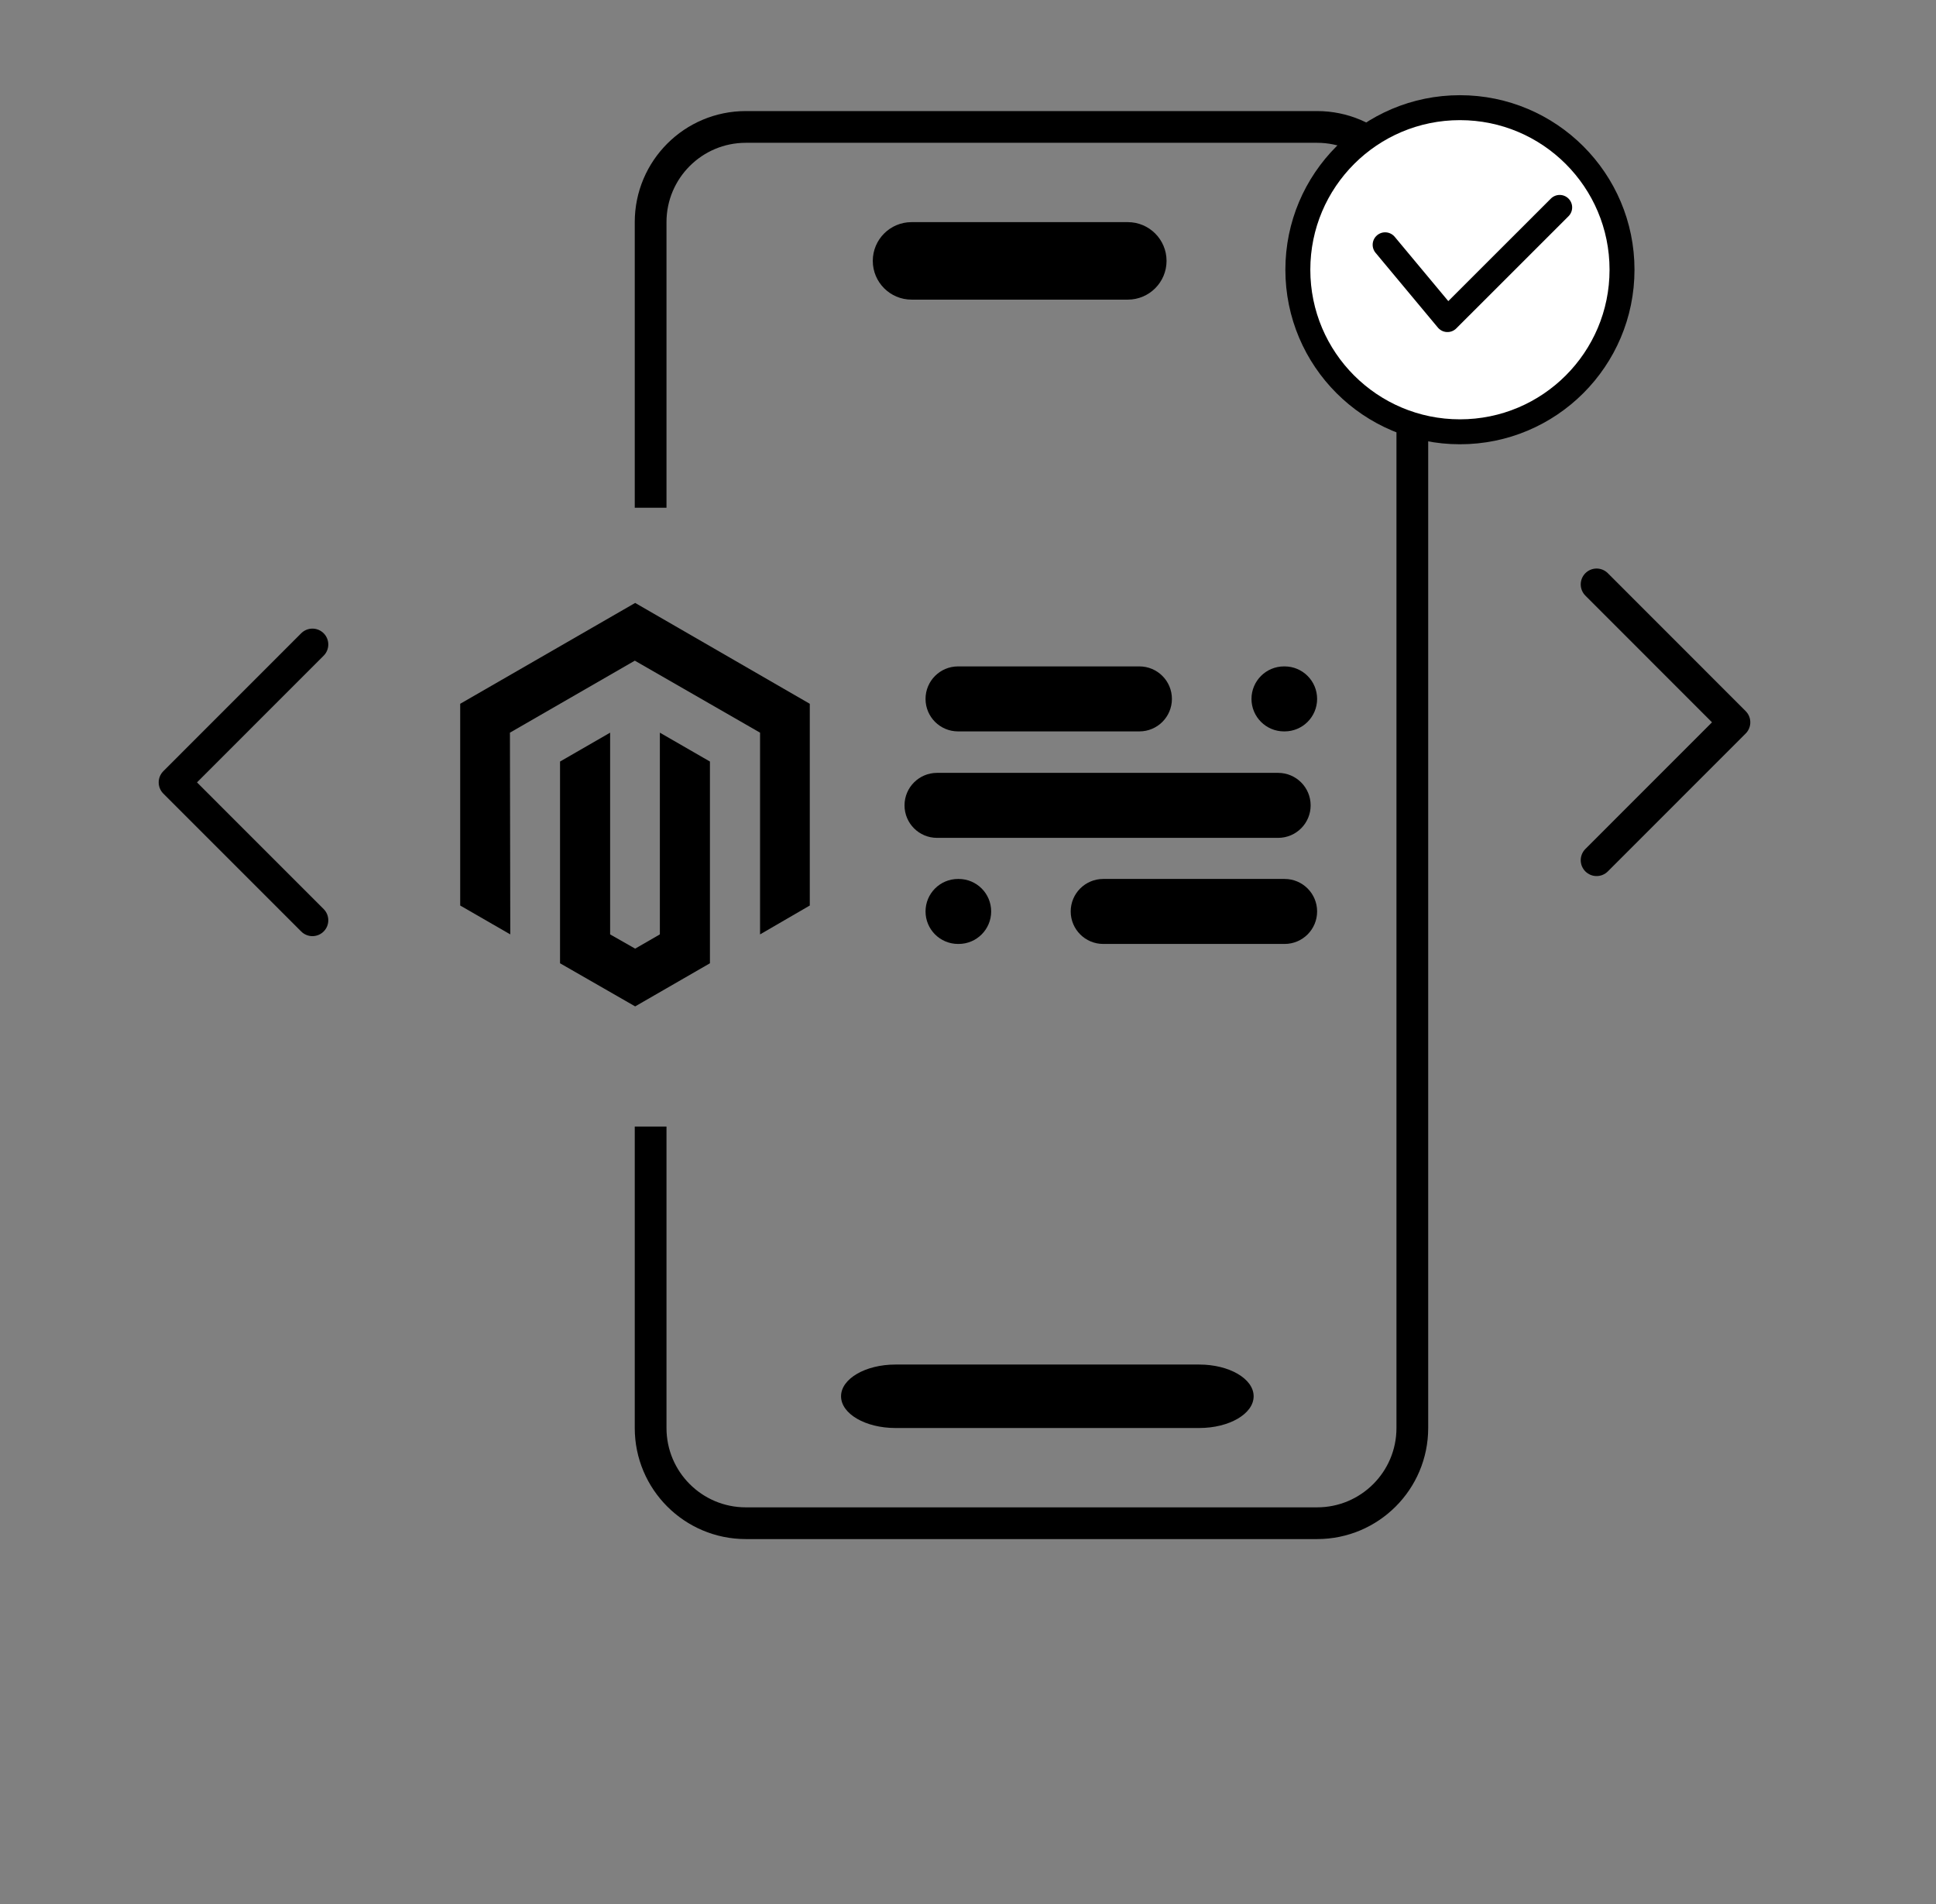 <svg width="61" height="60" viewBox="0 0 61 60" fill="none" xmlns="http://www.w3.org/2000/svg">
<rect x="0" y="0" width="61" height="60" fill="#808080" stroke="none"/>
<path d="M28.5 25.379C28.5 25.945 28.958 26.403 29.524 26.403H40.272C40.838 26.403 41.296 25.945 41.296 25.379C41.296 24.814 40.838 24.355 40.272 24.355H29.524C28.958 24.355 28.5 24.814 28.5 25.379Z" fill="black"/>
<path d="M33.736 28.722C33.736 29.287 34.195 29.746 34.76 29.746H40.476C41.042 29.746 41.5 29.287 41.5 28.722C41.5 28.156 41.041 27.698 40.476 27.698H34.76C34.195 27.698 33.736 28.156 33.736 28.722Z" fill="black"/>
<path d="M36.925 22.024C36.925 21.459 36.467 21 35.901 21L30.186 21C29.62 21 29.162 21.459 29.162 22.024C29.162 22.59 29.62 23.048 30.186 23.048L35.901 23.048C36.467 23.048 36.925 22.59 36.925 22.024Z" fill="black"/>
<path d="M30.186 27.698C29.62 27.698 29.162 28.156 29.162 28.722C29.162 29.287 29.62 29.746 30.186 29.746H30.206C30.771 29.746 31.23 29.287 31.23 28.722C31.23 28.156 30.771 27.698 30.206 27.698H30.186Z" fill="black"/>
<path d="M40.476 23.048C41.042 23.048 41.5 22.59 41.5 22.024C41.5 21.459 41.042 21 40.476 21L40.456 21C39.891 21 39.432 21.459 39.432 22.024C39.432 22.59 39.891 23.048 40.456 23.048L40.476 23.048Z" fill="black"/>
<path d="M20.013 19L14.5 22.178V28.535L16.078 29.445L16.067 23.088L20.002 20.819L23.948 23.088V29.445L25.515 28.535V22.178L20.013 19Z" fill="black"/>
<path d="M20.791 29.445L20.013 29.894L19.224 29.445V23.088L17.646 23.998V30.355L20.013 31.714L22.369 30.355V23.998L20.791 23.088V29.445Z" fill="black"/>
<path d="M20.5 16V7C20.5 5.343 21.843 4 23.5 4H41.5C43.157 4 44.5 5.343 44.5 7V45C44.5 46.657 43.157 48 41.5 48H23.5C21.843 48 20.5 46.657 20.5 45V35.5" stroke="black"/>
<path d="M27.5 8.221C27.5 8.895 28.047 9.442 28.721 9.442H35.535C36.209 9.442 36.756 8.895 36.756 8.221C36.756 7.547 36.209 7 35.535 7H28.721C28.047 7 27.5 7.547 27.5 8.221Z" fill="black"/>
<path d="M26.5 44C26.5 44.552 27.268 45 28.214 45H37.786C38.732 45 39.5 44.552 39.5 44C39.5 43.448 38.732 43 37.786 43H28.214C27.268 43 26.5 43.448 26.5 44Z" fill="black"/>
<path d="M50.306 27.107L54.649 22.762L50.306 18.416" stroke="black" stroke-linecap="round" stroke-linejoin="round"/>
<circle cx="46" cy="8.5" r="5.107" fill="white" stroke="black" stroke-width="0.786"/>
<path d="M43.643 7.714L45.607 10.071L49.143 6.536" stroke="black" stroke-width="0.786" stroke-linecap="round" stroke-linejoin="round"/>
<path d="M9.844 20.309L5.5 24.655L9.844 29" stroke="black" stroke-linecap="round" stroke-linejoin="round"/>
</svg>

